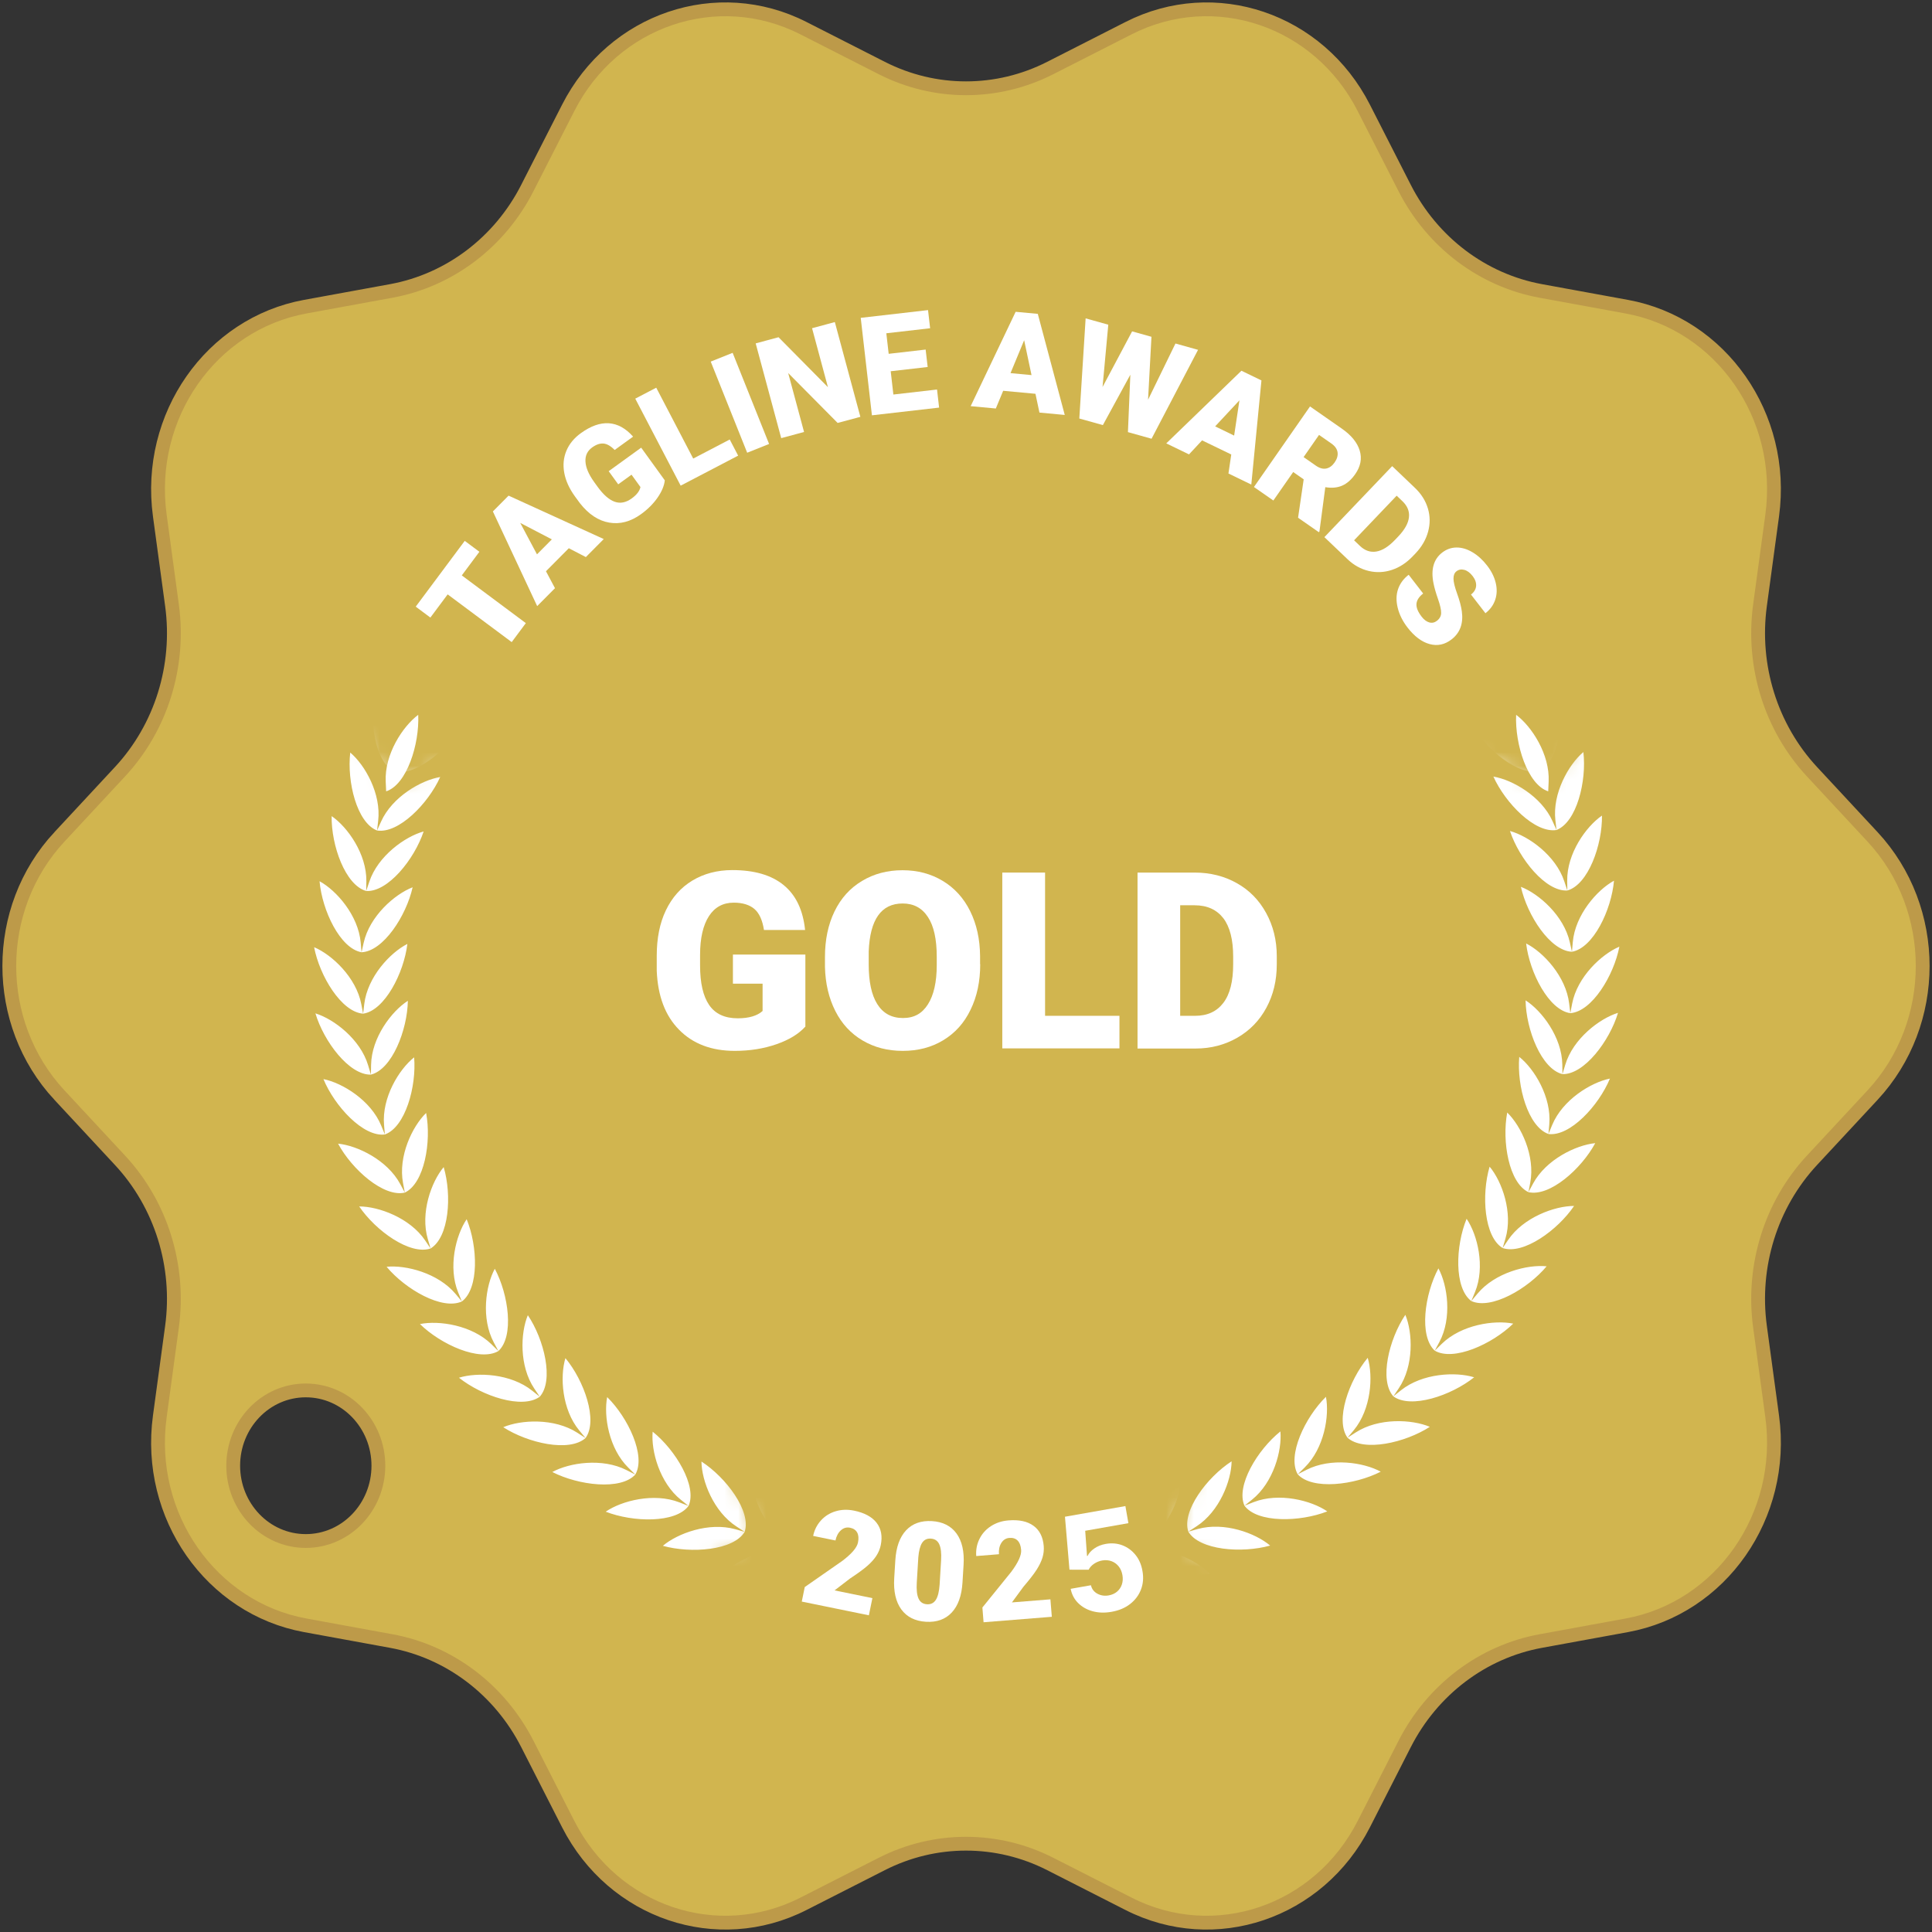 <svg width="140" height="140" viewBox="0 0 140 140" fill="none" xmlns="http://www.w3.org/2000/svg">
<rect x="0" y="0" width="140" height="140" fill="#333333" stroke="none"/>
<g clip-path="url(#clip0_7875_300)">
<path d="M81.782 2.04C88.017 -1.133 95.56 1.405 98.825 7.814L101.785 13.621C103.79 17.555 107.432 20.313 111.659 21.085L117.878 22.222C124.715 23.47 129.398 30.152 128.42 37.352L127.536 43.861C126.939 48.265 128.325 52.714 131.302 55.919L135.692 60.643C140.536 65.857 140.536 74.142 135.692 79.356L131.302 84.081C128.325 87.284 126.938 91.734 127.536 96.138L128.42 102.647C129.398 109.847 124.715 116.528 117.878 117.777L111.659 118.914C107.432 119.686 103.79 122.444 101.785 126.378L98.825 132.185C95.56 138.594 88.017 141.133 81.782 137.959L76.11 135.073C72.255 133.111 67.745 133.111 63.891 135.073L58.218 137.959C51.983 141.132 44.442 138.594 41.176 132.185L38.216 126.378C36.212 122.445 32.57 119.686 28.342 118.914L22.123 117.777C15.286 116.529 10.601 109.847 11.579 102.647L12.463 96.138C13.061 91.733 11.675 87.285 8.698 84.081L4.309 79.356H4.308C-0.538 74.142 -0.538 65.857 4.308 60.643H4.309L8.698 55.919C11.675 52.715 13.062 48.265 12.463 43.861L11.579 37.352C10.602 30.152 15.287 23.471 22.123 22.222L28.342 21.085C32.57 20.313 36.212 17.555 38.216 13.621L38.215 13.62L41.176 7.814C44.442 1.405 51.983 -1.134 58.218 2.04L63.891 4.926C67.745 6.888 72.255 6.888 76.11 4.926L81.782 2.04ZM22.159 100.755C19.235 100.755 16.899 103.218 16.899 106.211C16.899 109.205 19.235 111.667 22.159 111.667C25.083 111.667 27.419 109.205 27.419 106.211C27.419 103.218 25.083 100.756 22.159 100.755Z" fill="#D1B54F" stroke="#BD9A49"/>
<path d="M34.738 39.984L33.464 41.696L38.104 45.154L37.08 46.529L32.439 43.071L31.187 44.751L30.125 43.96L33.677 39.193L34.738 39.984Z" fill="white"/>
<path d="M41.218 39.727L39.563 41.395L40.216 42.622L38.926 43.921L35.716 37.061L36.853 35.916L43.75 39.062L42.453 40.368L41.218 39.727ZM38.912 40.17L39.989 39.085L37.698 37.892L38.912 40.17Z" fill="white"/>
<path d="M48.173 34.806C48.132 35.198 47.958 35.615 47.651 36.058C47.344 36.501 46.946 36.9 46.456 37.255C45.701 37.801 44.932 38.006 44.146 37.87C43.361 37.736 42.655 37.267 42.027 36.468L41.663 35.972C41.252 35.405 40.994 34.836 40.889 34.269C40.784 33.7 40.834 33.167 41.042 32.668C41.25 32.169 41.6 31.743 42.09 31.389C42.809 30.869 43.485 30.629 44.119 30.671C44.753 30.713 45.34 31.035 45.877 31.64L44.54 32.607C44.259 32.319 43.99 32.165 43.732 32.141C43.475 32.12 43.201 32.212 42.911 32.422C42.562 32.674 42.4 33.017 42.425 33.448C42.448 33.883 42.657 34.374 43.052 34.925L43.304 35.274C43.72 35.848 44.131 36.21 44.536 36.356C44.941 36.503 45.355 36.423 45.777 36.118C46.138 35.857 46.35 35.582 46.41 35.293L45.763 34.398L44.798 35.096L44.108 34.144L46.463 32.44L48.173 34.806Z" fill="white"/>
<path d="M50.233 33.229L52.879 31.848L53.489 33.017L49.324 35.192L46.033 28.887L47.554 28.094L50.233 33.229Z" fill="white"/>
<path d="M55.731 32.172L54.144 32.807L51.502 26.203L53.09 25.568L55.731 32.172Z" fill="white"/>
<path d="M62.345 30.205L60.699 30.648L57.115 27.032L58.265 31.303L56.61 31.749L54.76 24.883L56.415 24.437L59.995 28.056L58.845 23.784L60.495 23.338L62.345 30.205Z" fill="white"/>
<path d="M67.222 26.594L64.544 26.901L64.737 28.589L67.901 28.226L68.051 29.536L63.183 30.095L62.372 23.032L67.249 22.471L67.4 23.786L64.226 24.15L64.397 25.639L67.076 25.331L67.222 26.594Z" fill="white"/>
<path d="M75.033 28.536L72.694 28.318L72.161 29.602L70.338 29.432L73.597 22.595L75.202 22.743L77.156 30.069L75.322 29.897L75.033 28.536ZM73.226 27.038L74.748 27.181L74.214 24.654L73.226 27.038Z" fill="white"/>
<path d="M83.192 28.968L85.178 24.892L86.815 25.35L83.446 31.792L81.734 31.313L81.909 27.153L79.919 30.804L78.211 30.327L78.669 23.07L80.311 23.529L79.895 28.044L82.037 24.012L83.439 24.405L83.193 28.967L83.192 28.968Z" fill="white"/>
<path d="M89.222 32.934L87.107 31.911L86.16 32.927L84.512 32.129L89.959 26.865L91.409 27.567L90.674 35.114L89.018 34.311L89.222 32.934ZM88.054 30.897L89.43 31.564L89.814 29.01L88.054 30.897Z" fill="white"/>
<path d="M94.471 34.735L93.71 34.205L92.272 36.269L90.866 35.29L94.929 29.453L97.226 31.054C97.918 31.535 98.352 32.066 98.528 32.645C98.705 33.223 98.598 33.792 98.208 34.353C97.926 34.759 97.609 35.039 97.259 35.191C96.909 35.343 96.501 35.38 96.036 35.302L95.613 38.506L95.571 38.567L94.063 37.517L94.47 34.736L94.471 34.735ZM94.464 33.123L95.353 33.743C95.621 33.929 95.871 33.998 96.104 33.951C96.337 33.905 96.541 33.756 96.716 33.504C96.891 33.252 96.96 33.007 96.924 32.769C96.888 32.531 96.737 32.321 96.473 32.136L95.583 31.515L94.464 33.123Z" fill="white"/>
<path d="M95.971 38.923L100.882 33.778L102.538 35.359C102.993 35.794 103.303 36.287 103.469 36.839C103.635 37.391 103.641 37.951 103.487 38.523C103.332 39.093 103.032 39.613 102.59 40.082L102.364 40.318C101.914 40.789 101.412 41.116 100.857 41.299C100.3 41.482 99.742 41.507 99.179 41.373C98.617 41.238 98.111 40.96 97.663 40.537L95.971 38.923ZM101.208 35.919L98.122 39.152L98.553 39.564C98.908 39.903 99.302 40.037 99.735 39.966C100.168 39.895 100.623 39.61 101.099 39.11L101.311 38.887C101.787 38.391 102.047 37.925 102.097 37.491C102.148 37.057 101.99 36.665 101.624 36.317L101.208 35.919Z" fill="white"/>
<path d="M104.13 44.981C104.328 44.828 104.429 44.637 104.431 44.412C104.434 44.186 104.358 43.85 104.203 43.406C104.048 42.962 103.94 42.584 103.878 42.274C103.673 41.268 103.883 40.523 104.509 40.04C104.821 39.8 105.166 39.677 105.545 39.675C105.924 39.672 106.308 39.785 106.697 40.016C107.087 40.245 107.441 40.568 107.762 40.984C108.074 41.387 108.283 41.806 108.386 42.239C108.49 42.671 108.477 43.08 108.348 43.463C108.218 43.847 107.983 44.172 107.64 44.436L106.594 43.083C106.823 42.907 106.947 42.698 106.965 42.461C106.983 42.223 106.899 41.983 106.713 41.744C106.526 41.503 106.324 41.351 106.109 41.295C105.893 41.237 105.704 41.271 105.539 41.399C105.394 41.511 105.324 41.69 105.326 41.934C105.328 42.18 105.417 42.545 105.593 43.03C105.769 43.516 105.881 43.94 105.93 44.301C106.05 45.18 105.802 45.858 105.186 46.333C104.694 46.714 104.164 46.826 103.596 46.672C103.028 46.518 102.494 46.118 101.994 45.472C101.642 45.015 101.405 44.54 101.283 44.043C101.161 43.547 101.17 43.095 101.31 42.688C101.45 42.282 101.706 41.936 102.077 41.649L103.128 43.008C102.827 43.242 102.665 43.491 102.643 43.758C102.621 44.024 102.745 44.332 103.015 44.683C103.188 44.908 103.373 45.047 103.571 45.103C103.768 45.158 103.955 45.119 104.13 44.983V44.981Z" fill="white"/>
<path d="M62.962 117.051L58.1 116.057L58.315 115.004L61.037 113.108C61.717 112.592 62.096 112.149 62.172 111.78C62.233 111.479 62.214 111.238 62.115 111.055C62.015 110.871 61.842 110.754 61.594 110.704C61.348 110.654 61.127 110.717 60.931 110.894C60.736 111.071 60.606 111.317 60.541 111.629L58.924 111.298C59.012 110.872 59.199 110.497 59.486 110.18C59.774 109.862 60.129 109.639 60.55 109.513C60.971 109.386 61.416 109.371 61.885 109.466C62.638 109.62 63.183 109.913 63.519 110.344C63.854 110.775 63.956 111.316 63.823 111.966C63.766 112.241 63.661 112.497 63.506 112.736C63.351 112.976 63.136 113.216 62.862 113.458C62.589 113.7 62.163 114.012 61.588 114.391L60.475 115.246L63.217 115.807L62.962 117.051Z" fill="white"/>
<path d="M69.746 114.671C69.688 115.631 69.427 116.357 68.966 116.851C68.503 117.344 67.88 117.567 67.097 117.52C66.307 117.47 65.712 117.171 65.312 116.623C64.912 116.073 64.741 115.322 64.798 114.369L64.878 113.073C64.936 112.114 65.196 111.387 65.658 110.893C66.121 110.401 66.745 110.178 67.532 110.225C68.318 110.273 68.911 110.573 69.312 111.122C69.711 111.671 69.883 112.424 69.825 113.379L69.746 114.671ZM68.195 113.065C68.226 112.555 68.182 112.169 68.065 111.909C67.947 111.649 67.744 111.511 67.454 111.494C67.172 111.475 66.959 111.581 66.816 111.806C66.673 112.031 66.583 112.381 66.544 112.857L66.434 114.67C66.402 115.199 66.445 115.591 66.564 115.845C66.681 116.099 66.885 116.234 67.174 116.251C67.453 116.268 67.667 116.161 67.815 115.931C67.963 115.701 68.054 115.33 68.089 114.821L68.195 113.065Z" fill="white"/>
<path d="M76.22 117.159L71.273 117.555L71.188 116.485L73.275 113.907C73.786 113.223 74.026 112.692 73.996 112.316C73.972 112.01 73.886 111.783 73.74 111.635C73.594 111.487 73.395 111.423 73.142 111.443C72.892 111.463 72.698 111.586 72.558 111.811C72.419 112.036 72.363 112.307 72.388 112.625L70.742 112.757C70.708 112.321 70.784 111.911 70.972 111.526C71.16 111.14 71.439 110.829 71.808 110.589C72.178 110.351 72.601 110.211 73.079 110.174C73.845 110.112 74.449 110.241 74.891 110.564C75.332 110.884 75.58 111.376 75.633 112.039C75.655 112.317 75.625 112.593 75.543 112.866C75.459 113.138 75.32 113.429 75.125 113.737C74.929 114.046 74.606 114.462 74.158 114.987L73.328 116.117L76.117 115.894L76.219 117.16L76.22 117.159Z" fill="white"/>
<path d="M58.35 74.4C57.87 74.93 57.18 75.35 56.26 75.67C55.34 75.99 54.34 76.15 53.24 76.15C51.56 76.15 50.21 75.64 49.21 74.62C48.2 73.6 47.67 72.18 47.59 70.36V69.26C47.59 68.01 47.8 66.91 48.25 65.97C48.7 65.03 49.34 64.31 50.17 63.81C51 63.31 51.97 63.05 53.06 63.05C54.66 63.05 55.9 63.41 56.79 64.14C57.68 64.87 58.19 65.95 58.34 67.39H55.36C55.25 66.68 55.02 66.17 54.67 65.87C54.32 65.57 53.82 65.41 53.17 65.41C52.39 65.41 51.79 65.74 51.37 66.39C50.95 67.04 50.73 67.98 50.73 69.19V69.96C50.73 71.23 50.95 72.19 51.39 72.83C51.83 73.47 52.52 73.79 53.46 73.79C54.27 73.79 54.87 73.61 55.26 73.26V71.28H53.11V69.17H58.36V74.4H58.35Z" fill="white"/>
<path d="M71.03 69.87C71.03 71.11 70.8 72.21 70.33 73.17C69.87 74.13 69.21 74.86 68.35 75.38C67.49 75.9 66.52 76.15 65.42 76.15C64.32 76.15 63.36 75.9 62.51 75.4C61.66 74.9 61 74.19 60.53 73.26C60.06 72.33 59.81 71.27 59.78 70.07V69.35C59.78 68.1 60.01 67 60.47 66.05C60.93 65.1 61.59 64.36 62.46 63.84C63.32 63.32 64.3 63.06 65.4 63.06C66.5 63.06 67.46 63.32 68.31 63.83C69.16 64.34 69.83 65.07 70.3 66.02C70.77 66.97 71.01 68.05 71.02 69.28V69.87H71.03ZM67.88 69.33C67.88 68.06 67.67 67.1 67.24 66.45C66.81 65.79 66.2 65.47 65.41 65.47C63.86 65.47 63.04 66.63 62.95 68.94V69.88C62.95 71.13 63.15 72.09 63.57 72.76C63.99 73.43 64.61 73.77 65.43 73.77C66.25 73.77 66.82 73.44 67.24 72.78C67.66 72.12 67.88 71.17 67.88 69.94V69.35V69.33Z" fill="white"/>
<path d="M75.73 73.61H81.12V75.97H72.63V63.23H75.73V73.61Z" fill="white"/>
<path d="M82.43 75.97V63.23H86.57C87.7 63.23 88.73 63.49 89.63 64C90.54 64.51 91.24 65.23 91.75 66.16C92.26 67.09 92.52 68.13 92.52 69.29V69.88C92.52 71.05 92.27 72.09 91.77 73.02C91.27 73.95 90.57 74.67 89.67 75.19C88.77 75.71 87.76 75.98 86.65 75.98H82.42L82.43 75.97ZM85.52 65.6V73.61H86.6C87.49 73.61 88.17 73.3 88.65 72.67C89.13 72.04 89.36 71.11 89.36 69.87V69.32C89.36 68.09 89.12 67.16 88.65 66.54C88.17 65.92 87.48 65.6 86.57 65.6H85.53H85.52Z" fill="white"/>
<mask id="mask0_7875_300" style="mask-type:luminance" maskUnits="userSpaceOnUse" x="8" y="51" width="47" height="65">
<path d="M45.492 115.515L54.995 111.513L51.994 103.511L48.493 66.554L32.562 55.25L28.25 56.875L24.875 51.063L8.48 79.003L45.492 115.515Z" fill="white"/>
</mask>
<g mask="url(#mask0_7875_300)">
<path fill-rule="evenodd" clip-rule="evenodd" d="M88.258 30.05C87.497 31.42 84.438 31.753 82.362 31.245C83.405 30.304 85.643 29.408 87.566 29.88L88.258 30.05L87.65 29.681C85.96 28.658 85.027 26.45 84.969 25.054C86.793 26.159 88.705 28.551 88.258 30.05ZM70.045 112.892C70.697 112.892 71.224 113.415 71.224 114.062C71.224 114.709 70.696 115.231 70.044 115.232C69.392 115.233 68.865 114.709 68.865 114.063C68.865 113.416 69.393 112.892 70.045 112.892ZM85.637 28.836L85.1 28.372C83.607 27.08 81.204 26.863 79.844 27.227C81.455 28.621 84.329 29.71 85.636 28.835L85.637 28.836ZM54.609 28.849C55.916 29.723 58.791 28.631 60.403 27.236C59.043 26.873 56.64 27.091 55.146 28.385L54.609 28.849ZM67.011 114.078C66.649 115.599 63.792 116.737 61.654 116.8C62.404 115.616 64.318 114.157 66.299 114.098L67.011 114.078C67.036 112.514 64.547 110.72 62.49 110.142C62.925 111.471 64.419 113.349 66.326 113.886L67.011 114.078ZM62.564 113.49C62.748 111.937 60.454 109.903 58.466 109.123C58.763 110.488 60.059 112.506 61.902 113.229L62.564 113.49L61.853 113.439C59.877 113.3 57.825 114.56 56.958 115.662C59.091 115.814 62.049 114.967 62.564 113.49ZM58.199 112.462C57.536 113.88 54.508 114.427 52.401 114.062C53.375 113.051 55.544 112.004 57.496 112.339L58.198 112.461C58.538 110.934 56.462 108.68 54.565 107.706C54.721 109.095 55.807 111.232 57.565 112.135L58.198 112.461L58.199 112.462ZM53.962 111.002C54.455 109.516 52.619 107.067 50.83 105.908C50.845 107.306 51.707 109.54 53.366 110.615L53.962 111.002L53.277 110.811C51.369 110.28 49.105 111.108 48.033 112.016C50.091 112.588 53.159 112.348 53.962 111.002ZM49.893 109.125C48.957 110.385 45.881 110.317 43.891 109.543C45.049 108.746 47.386 108.15 49.231 108.867L49.894 109.126C50.536 107.698 48.957 105.077 47.295 103.745C47.168 105.137 47.799 107.446 49.34 108.682L49.894 109.126L49.893 109.125ZM46.037 106.852C46.821 105.495 45.516 102.731 43.998 101.238C43.73 102.61 44.124 104.972 45.531 106.354L46.037 106.852L45.403 106.53C43.642 105.63 41.256 105.99 40.023 106.668C41.924 107.638 44.978 108.011 46.037 106.852ZM42.431 104.205C41.26 105.253 38.26 104.575 36.467 103.421C37.763 102.87 40.172 102.75 41.833 103.82L42.431 104.205L41.978 103.66C40.718 102.142 40.566 99.754 40.972 98.416C42.331 100.052 43.348 102.933 42.431 104.205ZM39.113 101.212C37.842 102.138 34.926 101.164 33.259 99.835C34.603 99.417 37.013 99.538 38.557 100.769L39.113 101.212C40.154 100.037 39.435 97.069 38.249 95.304C37.71 96.596 37.619 98.988 38.718 100.623L39.113 101.212ZM36.115 97.902C34.757 98.695 31.955 97.435 30.432 95.947C31.812 95.665 34.197 96.027 35.608 97.406L36.115 97.902C37.271 96.837 36.856 93.813 35.855 91.939C35.187 93.17 34.854 95.541 35.781 97.277L36.114 97.902H36.115ZM33.469 94.308C32.037 94.963 29.378 93.428 28.014 91.796C29.415 91.653 31.751 92.252 33.015 93.765L33.469 94.308L33.201 93.655C32.455 91.833 33.028 89.509 33.816 88.349C34.621 90.314 34.726 93.365 33.469 94.308ZM31.201 90.469L31.001 89.79C30.444 87.905 31.248 85.647 32.151 84.573C32.753 86.609 32.548 89.656 31.201 90.469L30.804 89.881C29.7 88.25 27.437 87.422 26.029 87.423C27.22 89.183 29.711 90.976 31.201 90.469ZM29.335 86.42C27.8 86.777 25.505 84.745 24.498 82.874C25.9 83.012 28.067 84.063 29 85.797L29.335 86.42C30.757 85.745 31.27 82.735 30.879 80.65C29.872 81.628 28.842 83.793 29.205 85.726L29.335 86.42ZM27.889 82.208L27.829 81.503C27.664 79.545 28.908 77.492 30.01 76.619C30.188 78.734 29.372 81.679 27.889 82.208L27.618 81.553C26.866 79.735 24.818 78.473 23.437 78.196C24.248 80.158 26.326 82.409 27.889 82.208ZM26.878 77.871L26.89 77.164C26.924 75.198 28.371 73.281 29.555 72.522C29.518 74.643 28.407 77.493 26.878 77.871L26.675 77.192C26.112 75.308 24.201 73.847 22.856 73.432C23.464 75.466 25.302 77.915 26.878 77.871ZM26.313 73.454C24.741 73.341 23.161 70.722 22.762 68.637C24.058 69.184 25.81 70.828 26.18 72.76L26.313 73.454C27.873 73.231 29.267 70.507 29.519 68.401C28.264 69.037 26.631 70.799 26.397 72.751L26.313 73.454ZM26.199 69.004C24.646 68.734 23.34 65.97 23.156 63.857C24.389 64.53 25.966 66.34 26.137 68.3L26.199 69.004C27.773 68.937 29.437 66.367 29.901 64.296C28.588 64.803 26.784 66.394 26.353 68.314L26.199 69.004ZM26.536 64.565C25.02 64.14 24 61.261 24.032 59.139C25.191 59.933 26.575 61.891 26.547 63.857L26.537 64.565C28.11 64.656 30.026 62.264 30.699 60.25C29.341 60.623 27.385 62.027 26.761 63.893L26.536 64.565ZM27.323 60.18L27.614 59.535C28.423 57.74 30.512 56.54 31.9 56.303C31.026 58.24 28.879 60.428 27.323 60.18L27.404 59.479C27.632 57.526 26.454 55.438 25.38 54.533C25.135 56.64 25.856 59.607 27.322 60.181L27.323 60.18ZM28.551 55.898C27.151 55.181 26.734 52.156 27.193 50.083C28.168 51.092 29.129 53.287 28.704 55.207L28.551 55.898C30.073 56.299 32.433 54.338 33.499 52.498C32.094 52.594 29.894 53.58 28.907 55.285L28.552 55.899L28.551 55.898ZM30.207 51.758C28.887 50.904 28.779 47.853 29.446 45.837C30.314 46.937 31.047 49.218 30.429 51.086L30.207 51.758C31.681 52.31 34.227 50.593 35.475 48.868C34.067 48.824 31.779 49.585 30.623 51.182L30.207 51.758ZM32.275 47.805C33.685 48.502 36.392 47.048 37.808 45.457C36.412 45.271 34.058 45.8 32.746 47.275L32.274 47.805L32.563 47.158C33.367 45.361 32.869 43.019 32.117 41.837C31.25 43.777 31.047 46.824 32.274 47.805H32.275ZM34.732 44.079C33.612 42.98 34.123 39.969 35.183 38.125C35.811 39.376 36.069 41.756 35.086 43.463L34.733 44.078L35.256 43.598C36.71 42.262 39.105 41.971 40.475 42.294C38.905 43.736 36.065 44.913 34.732 44.079ZM37.556 40.616L38.125 40.189C39.708 39.005 42.12 38.956 43.45 39.414C41.742 40.693 38.797 41.578 37.556 40.616L37.97 40.039C39.12 38.438 39.106 36.044 38.608 34.737C37.367 36.466 36.552 39.411 37.556 40.616ZM40.717 37.453C39.841 36.154 40.95 33.305 42.36 31.709C42.722 33.059 42.494 35.443 41.187 36.921L40.717 37.453C41.854 38.535 44.875 37.948 46.703 36.848C45.426 36.258 43.021 36.067 41.326 37.087L40.716 37.454L40.717 37.453ZM44.183 34.621C43.443 33.241 44.835 30.517 46.4 29.071C46.624 30.451 46.154 32.799 44.704 34.14L44.183 34.622L44.826 34.318C46.616 33.472 48.988 33.902 50.199 34.617C48.268 35.529 45.204 35.812 44.183 34.622V34.621ZM47.917 32.15L48.588 31.912C50.454 31.25 52.771 31.914 53.903 32.746C51.889 33.461 48.812 33.436 47.917 32.15L48.484 31.722C50.063 30.533 50.768 28.243 50.686 26.848C48.982 28.132 47.321 30.703 47.917 32.15ZM51.883 30.065C51.437 28.566 53.35 26.173 55.176 25.067C55.116 26.462 54.182 28.671 52.491 29.696L51.883 30.065L52.575 29.895C54.499 29.421 56.736 30.316 57.778 31.256C55.701 31.766 52.643 31.433 51.883 30.065ZM73.058 114.075C73.419 115.595 76.275 116.731 78.413 116.793C77.664 115.609 75.751 114.152 73.77 114.095L73.058 114.075C73.034 112.511 75.525 110.715 77.582 110.135C77.147 111.464 75.65 113.343 73.743 113.882L73.058 114.075ZM77.506 113.484C77.323 111.931 79.619 109.896 81.608 109.113C81.31 110.479 80.011 112.497 78.169 113.222L77.507 113.484L78.218 113.432C80.194 113.291 82.246 114.55 83.111 115.651C80.978 115.805 78.021 114.96 77.507 113.484H77.506ZM81.871 112.452L82.504 112.125C84.264 111.22 85.35 109.083 85.509 107.693C83.61 108.669 81.533 110.925 81.872 112.451L82.574 112.328C84.526 111.991 86.695 113.037 87.668 114.046C85.561 114.412 82.533 113.869 81.872 112.451L81.871 112.452ZM86.11 110.989C85.618 109.504 87.456 107.053 89.247 105.892C89.231 107.29 88.366 109.525 86.707 110.601L86.11 110.989L86.797 110.797C88.705 110.265 90.969 111.09 92.04 111.998C89.98 112.572 86.912 112.334 86.11 110.989ZM90.18 109.109C91.115 110.368 94.191 110.298 96.181 109.522C95.024 108.726 92.687 108.132 90.843 108.85L90.18 109.109C89.539 107.681 91.119 105.06 92.783 103.726C92.908 105.118 92.275 107.428 90.734 108.665L90.18 109.109ZM94.038 106.833C93.256 105.477 94.563 102.711 96.082 101.218C96.349 102.59 95.953 104.952 94.545 106.335L94.038 106.833L94.673 106.51C96.435 105.609 98.82 105.967 100.053 106.644C98.151 107.615 95.096 107.992 94.038 106.833ZM97.646 104.183C98.816 105.23 101.817 104.55 103.611 103.394C102.316 102.844 99.907 102.726 98.244 103.798L97.646 104.183L98.1 103.638C99.36 102.119 99.515 99.731 99.11 98.393C97.75 100.03 96.73 102.912 97.646 104.183ZM100.968 101.186L101.363 100.598C102.463 98.962 102.374 96.57 101.836 95.278C100.649 97.044 99.927 100.012 100.968 101.186L101.523 100.743C103.068 99.511 105.477 99.387 106.822 99.804C105.155 101.134 102.238 102.111 100.968 101.186ZM103.968 97.874C105.326 98.666 108.129 97.403 109.654 95.915C108.274 95.634 105.889 95.998 104.477 97.378L103.968 97.874C102.814 96.81 103.231 93.786 104.233 91.911C104.9 93.141 105.232 95.512 104.303 97.249L103.968 97.874ZM106.617 94.278C108.048 94.931 110.709 93.395 112.075 91.761C110.674 91.619 108.338 92.22 107.073 93.734L106.617 94.278L106.887 93.624C107.635 91.802 107.065 89.477 106.276 88.318C105.469 90.284 105.36 93.335 106.617 94.278ZM108.888 90.437C110.379 90.943 112.871 89.149 114.064 87.387C112.655 87.387 110.392 88.216 109.286 89.849L108.888 90.437C107.542 89.625 107.34 86.578 107.943 84.541C108.845 85.615 109.648 87.872 109.089 89.757L108.888 90.437ZM110.757 86.387C112.292 86.743 114.589 84.709 115.597 82.837C114.196 82.976 112.027 84.029 111.093 85.764L110.757 86.387C109.336 85.714 108.825 82.704 109.219 80.618C110.226 81.595 111.254 83.76 110.889 85.693L110.757 86.387ZM112.207 82.174C113.77 82.373 115.849 80.12 116.662 78.158C115.281 78.436 113.231 79.7 112.478 81.518L112.207 82.173C110.724 81.645 109.91 78.7 110.091 76.585C111.191 77.457 112.434 79.509 112.267 81.467L112.207 82.173V82.174ZM113.222 77.835C114.797 77.878 116.638 75.429 117.247 73.394C115.901 73.81 113.99 75.272 113.425 77.157L113.222 77.835C111.693 77.458 110.585 74.61 110.549 72.489C111.733 73.246 113.178 75.163 113.21 77.128L113.222 77.835ZM113.791 73.418C115.363 73.304 116.945 70.683 117.346 68.599C116.05 69.147 114.296 70.792 113.924 72.724L113.791 73.418C112.231 73.196 110.839 70.473 110.589 68.367C111.843 69.002 113.475 70.763 113.707 72.715L113.791 73.418ZM113.909 68.968L113.754 68.278C113.325 66.359 111.522 64.769 110.21 64.263C110.673 66.334 112.334 68.903 113.909 68.968L113.971 68.264C114.144 66.304 115.722 64.493 116.956 63.819C116.77 65.932 115.46 68.698 113.909 68.968ZM113.575 64.529C115.092 64.103 116.114 61.223 116.085 59.101C114.925 59.895 113.539 61.856 113.566 63.821L113.575 64.529C112.002 64.621 110.089 62.231 109.418 60.218C110.776 60.59 112.731 61.992 113.352 63.858L113.575 64.529ZM112.791 60.145C114.257 59.57 114.982 56.603 114.738 54.496C113.664 55.402 112.484 57.491 112.71 59.444L112.791 60.145C111.236 60.395 109.089 58.208 108.216 56.272C109.605 56.508 111.693 57.706 112.5 59.5L112.791 60.145ZM111.568 55.864C112.968 55.146 113.388 52.121 112.931 50.048C111.955 51.058 110.992 53.254 111.416 55.173L111.568 55.864C110.045 56.266 107.687 54.306 106.623 52.467C108.028 52.561 110.227 53.546 111.213 55.25L111.568 55.864ZM109.915 51.726L109.5 51.151C108.345 49.555 106.058 48.795 104.65 48.841C105.896 50.565 108.441 52.279 109.915 51.726L109.694 51.055C109.078 49.187 109.813 46.906 110.682 45.805C111.347 47.821 111.235 50.872 109.915 51.726ZM107.851 47.774C106.44 48.472 103.734 47.02 102.32 45.43C103.716 45.243 106.069 45.77 107.379 47.244L107.851 47.774L107.562 47.128C106.759 45.331 107.259 42.989 108.012 41.807C108.878 43.746 109.078 46.792 107.851 47.774ZM105.396 44.05C106.518 42.95 106.01 39.939 104.951 38.097C104.322 39.349 104.063 41.729 105.044 43.435L105.396 44.05L104.874 43.57C103.421 42.235 101.026 41.946 99.655 42.27C101.224 43.711 104.063 44.884 105.396 44.05ZM102.575 40.59L102.007 40.164C100.425 38.982 98.013 38.934 96.682 39.393C98.389 40.67 101.334 41.553 102.575 40.59L102.162 40.014C101.013 38.414 101.029 36.02 101.528 34.712C102.768 36.44 103.58 39.384 102.575 40.59ZM99.417 37.428C100.294 36.128 99.188 33.28 97.779 31.685C97.415 33.036 97.641 35.419 98.948 36.896L99.417 37.427C98.28 38.51 95.26 37.925 93.432 36.827C94.71 36.236 97.114 36.043 98.808 37.061L99.417 37.427V37.428ZM95.954 34.6C96.695 33.219 95.305 30.496 93.741 29.051C93.516 30.432 93.983 32.778 95.433 34.118L95.954 34.6L95.311 34.295C93.522 33.45 91.149 33.883 89.938 34.599C91.868 35.51 94.932 35.791 95.954 34.6ZM92.222 32.132C92.819 30.685 91.16 28.115 89.457 26.832C89.373 28.227 90.077 30.517 91.654 31.704L92.222 32.132C91.327 33.419 88.249 33.446 86.236 32.732C87.369 31.899 89.686 31.233 91.552 31.893L92.222 32.13V32.132Z" fill="white"/>
</g>
<mask id="mask1_7875_300" style="mask-type:luminance" maskUnits="userSpaceOnUse" x="85" y="44" width="38" height="72">
<path d="M86.005 61.053L106.062 54.313L111.875 56.875L122.562 44.438L120.516 71.5L112.514 99.509L92.007 115.515L85.005 111.513L88.006 102.51L86.005 61.053Z" fill="white"/>
</mask>
<g mask="url(#mask1_7875_300)">
<path fill-rule="evenodd" clip-rule="evenodd" d="M88.258 30.05C87.497 31.42 84.438 31.753 82.362 31.245C83.405 30.304 85.643 29.408 87.566 29.88L88.258 30.05L87.65 29.681C85.96 28.658 85.027 26.45 84.969 25.054C86.793 26.159 88.705 28.551 88.258 30.05ZM70.045 112.892C70.697 112.892 71.224 113.415 71.224 114.062C71.224 114.709 70.696 115.231 70.044 115.232C69.392 115.233 68.865 114.709 68.865 114.063C68.865 113.416 69.393 112.892 70.045 112.892ZM85.637 28.836L85.1 28.372C83.607 27.08 81.204 26.863 79.844 27.227C81.455 28.621 84.329 29.71 85.636 28.835L85.637 28.836ZM54.609 28.849C55.916 29.723 58.791 28.631 60.403 27.236C59.043 26.873 56.64 27.091 55.146 28.385L54.609 28.849ZM67.011 114.078C66.649 115.599 63.792 116.737 61.654 116.8C62.404 115.616 64.318 114.157 66.299 114.098L67.011 114.078C67.036 112.514 64.547 110.72 62.49 110.142C62.925 111.471 64.419 113.349 66.326 113.886L67.011 114.078ZM62.564 113.49C62.748 111.937 60.454 109.903 58.466 109.123C58.763 110.488 60.059 112.506 61.902 113.229L62.564 113.49L61.853 113.439C59.877 113.3 57.825 114.56 56.958 115.662C59.091 115.814 62.049 114.967 62.564 113.49ZM58.199 112.462C57.536 113.88 54.508 114.427 52.401 114.062C53.375 113.051 55.544 112.004 57.496 112.339L58.198 112.461C58.538 110.934 56.462 108.68 54.565 107.706C54.721 109.095 55.807 111.232 57.565 112.135L58.198 112.461L58.199 112.462ZM53.962 111.002C54.455 109.516 52.619 107.067 50.83 105.908C50.845 107.306 51.707 109.54 53.366 110.615L53.962 111.002L53.277 110.811C51.369 110.28 49.105 111.108 48.033 112.016C50.091 112.588 53.159 112.348 53.962 111.002ZM49.893 109.125C48.957 110.385 45.881 110.317 43.891 109.543C45.049 108.746 47.386 108.15 49.231 108.867L49.894 109.126C50.536 107.698 48.957 105.077 47.295 103.745C47.168 105.137 47.799 107.446 49.34 108.682L49.894 109.126L49.893 109.125ZM46.037 106.852C46.821 105.495 45.516 102.731 43.998 101.238C43.73 102.61 44.124 104.972 45.531 106.354L46.037 106.852L45.403 106.53C43.642 105.63 41.256 105.99 40.023 106.668C41.924 107.638 44.978 108.011 46.037 106.852ZM42.431 104.205C41.26 105.253 38.26 104.575 36.467 103.421C37.763 102.87 40.172 102.75 41.833 103.82L42.431 104.205L41.978 103.66C40.718 102.142 40.566 99.754 40.972 98.416C42.331 100.052 43.348 102.933 42.431 104.205ZM39.113 101.212C37.842 102.138 34.926 101.164 33.259 99.835C34.603 99.417 37.013 99.538 38.557 100.769L39.113 101.212C40.154 100.037 39.435 97.069 38.249 95.304C37.71 96.596 37.619 98.988 38.718 100.623L39.113 101.212ZM36.115 97.902C34.757 98.695 31.955 97.435 30.432 95.947C31.812 95.665 34.197 96.027 35.608 97.406L36.115 97.902C37.271 96.837 36.856 93.813 35.855 91.939C35.187 93.17 34.854 95.541 35.781 97.277L36.114 97.902H36.115ZM33.469 94.308C32.037 94.963 29.378 93.428 28.014 91.796C29.415 91.653 31.751 92.252 33.015 93.765L33.469 94.308L33.201 93.655C32.455 91.833 33.028 89.509 33.816 88.349C34.621 90.314 34.726 93.365 33.469 94.308ZM31.201 90.469L31.001 89.79C30.444 87.905 31.248 85.647 32.151 84.573C32.753 86.609 32.548 89.656 31.201 90.469L30.804 89.881C29.7 88.25 27.437 87.422 26.029 87.423C27.22 89.183 29.711 90.976 31.201 90.469ZM29.335 86.42C27.8 86.777 25.505 84.745 24.498 82.874C25.9 83.012 28.067 84.063 29 85.797L29.335 86.42C30.757 85.745 31.27 82.735 30.879 80.65C29.872 81.628 28.842 83.793 29.205 85.726L29.335 86.42ZM27.889 82.208L27.829 81.503C27.664 79.545 28.908 77.492 30.01 76.619C30.188 78.734 29.372 81.679 27.889 82.208L27.618 81.553C26.866 79.735 24.818 78.473 23.437 78.196C24.248 80.158 26.326 82.409 27.889 82.208ZM26.878 77.871L26.89 77.164C26.924 75.198 28.371 73.281 29.555 72.522C29.518 74.643 28.407 77.493 26.878 77.871L26.675 77.192C26.112 75.308 24.201 73.847 22.856 73.432C23.464 75.466 25.302 77.915 26.878 77.871ZM26.313 73.454C24.741 73.341 23.161 70.722 22.762 68.637C24.058 69.184 25.81 70.828 26.18 72.76L26.313 73.454C27.873 73.231 29.267 70.507 29.519 68.401C28.264 69.037 26.631 70.799 26.397 72.751L26.313 73.454ZM26.199 69.004C24.646 68.734 23.34 65.97 23.156 63.857C24.389 64.53 25.966 66.34 26.137 68.3L26.199 69.004C27.773 68.937 29.437 66.367 29.901 64.296C28.588 64.803 26.784 66.394 26.353 68.314L26.199 69.004ZM26.536 64.565C25.02 64.14 24 61.261 24.032 59.139C25.191 59.933 26.575 61.891 26.547 63.857L26.537 64.565C28.11 64.656 30.026 62.264 30.699 60.25C29.341 60.623 27.385 62.027 26.761 63.893L26.536 64.565ZM27.323 60.18L27.614 59.535C28.423 57.74 30.512 56.54 31.9 56.303C31.026 58.24 28.879 60.428 27.323 60.18L27.404 59.479C27.632 57.526 26.454 55.438 25.38 54.533C25.135 56.64 25.856 59.607 27.322 60.181L27.323 60.18ZM28.551 55.898C27.151 55.181 26.734 52.156 27.193 50.083C28.168 51.092 29.129 53.287 28.704 55.207L28.551 55.898C30.073 56.299 32.433 54.338 33.499 52.498C32.094 52.594 29.894 53.58 28.907 55.285L28.552 55.899L28.551 55.898ZM30.207 51.758C28.887 50.904 28.779 47.853 29.446 45.837C30.314 46.937 31.047 49.218 30.429 51.086L30.207 51.758C31.681 52.31 34.227 50.593 35.475 48.868C34.067 48.824 31.779 49.585 30.623 51.182L30.207 51.758ZM32.275 47.805C33.685 48.502 36.392 47.048 37.808 45.457C36.412 45.271 34.058 45.8 32.746 47.275L32.274 47.805L32.563 47.158C33.367 45.361 32.869 43.019 32.117 41.837C31.25 43.777 31.047 46.824 32.274 47.805H32.275ZM34.732 44.079C33.612 42.98 34.123 39.969 35.183 38.125C35.811 39.376 36.069 41.756 35.086 43.463L34.733 44.078L35.256 43.598C36.71 42.262 39.105 41.971 40.475 42.294C38.905 43.736 36.065 44.913 34.732 44.079ZM37.556 40.616L38.125 40.189C39.708 39.005 42.12 38.956 43.45 39.414C41.742 40.693 38.797 41.578 37.556 40.616L37.97 40.039C39.12 38.438 39.106 36.044 38.608 34.737C37.367 36.466 36.552 39.411 37.556 40.616ZM40.717 37.453C39.841 36.154 40.95 33.305 42.36 31.709C42.722 33.059 42.494 35.443 41.187 36.921L40.717 37.453C41.854 38.535 44.875 37.948 46.703 36.848C45.426 36.258 43.021 36.067 41.326 37.087L40.716 37.454L40.717 37.453ZM44.183 34.621C43.443 33.241 44.835 30.517 46.4 29.071C46.624 30.451 46.154 32.799 44.704 34.14L44.183 34.622L44.826 34.318C46.616 33.472 48.988 33.902 50.199 34.617C48.268 35.529 45.204 35.812 44.183 34.622V34.621ZM47.917 32.15L48.588 31.912C50.454 31.25 52.771 31.914 53.903 32.746C51.889 33.461 48.812 33.436 47.917 32.15L48.484 31.722C50.063 30.533 50.768 28.243 50.686 26.848C48.982 28.132 47.321 30.703 47.917 32.15ZM51.883 30.065C51.437 28.566 53.35 26.173 55.176 25.067C55.116 26.462 54.182 28.671 52.491 29.696L51.883 30.065L52.575 29.895C54.499 29.421 56.736 30.316 57.778 31.256C55.701 31.766 52.643 31.433 51.883 30.065ZM73.058 114.075C73.419 115.595 76.275 116.731 78.413 116.793C77.664 115.609 75.751 114.152 73.77 114.095L73.058 114.075C73.034 112.511 75.525 110.715 77.582 110.135C77.147 111.464 75.65 113.343 73.743 113.882L73.058 114.075ZM77.506 113.484C77.323 111.931 79.619 109.896 81.608 109.113C81.31 110.479 80.011 112.497 78.169 113.222L77.507 113.484L78.218 113.432C80.194 113.291 82.246 114.55 83.111 115.651C80.978 115.805 78.021 114.96 77.507 113.484H77.506ZM81.871 112.452L82.504 112.125C84.264 111.22 85.35 109.083 85.509 107.693C83.61 108.669 81.533 110.925 81.872 112.451L82.574 112.328C84.526 111.991 86.695 113.037 87.668 114.046C85.561 114.412 82.533 113.869 81.872 112.451L81.871 112.452ZM86.11 110.989C85.618 109.504 87.456 107.053 89.247 105.892C89.231 107.29 88.366 109.525 86.707 110.601L86.11 110.989L86.797 110.797C88.705 110.265 90.969 111.09 92.04 111.998C89.98 112.572 86.912 112.334 86.11 110.989ZM90.18 109.109C91.115 110.368 94.191 110.298 96.181 109.522C95.024 108.726 92.687 108.132 90.843 108.85L90.18 109.109C89.539 107.681 91.119 105.06 92.783 103.726C92.908 105.118 92.275 107.428 90.734 108.665L90.18 109.109ZM94.038 106.833C93.256 105.477 94.563 102.711 96.082 101.218C96.349 102.59 95.953 104.952 94.545 106.335L94.038 106.833L94.673 106.51C96.435 105.609 98.82 105.967 100.053 106.644C98.151 107.615 95.096 107.992 94.038 106.833ZM97.646 104.183C98.816 105.23 101.817 104.55 103.611 103.394C102.316 102.844 99.907 102.726 98.244 103.798L97.646 104.183L98.1 103.638C99.36 102.119 99.515 99.731 99.11 98.393C97.75 100.03 96.73 102.912 97.646 104.183ZM100.968 101.186L101.363 100.598C102.463 98.962 102.374 96.57 101.836 95.278C100.649 97.044 99.927 100.012 100.968 101.186L101.523 100.743C103.068 99.511 105.477 99.387 106.822 99.804C105.155 101.134 102.238 102.111 100.968 101.186ZM103.968 97.874C105.326 98.666 108.129 97.403 109.654 95.915C108.274 95.634 105.889 95.998 104.477 97.378L103.968 97.874C102.814 96.81 103.231 93.786 104.233 91.911C104.9 93.141 105.232 95.512 104.303 97.249L103.968 97.874ZM106.617 94.278C108.048 94.931 110.709 93.395 112.075 91.761C110.674 91.619 108.338 92.22 107.073 93.734L106.617 94.278L106.887 93.624C107.635 91.802 107.065 89.477 106.276 88.318C105.469 90.284 105.36 93.335 106.617 94.278ZM108.888 90.437C110.379 90.943 112.871 89.149 114.064 87.387C112.655 87.387 110.392 88.216 109.286 89.849L108.888 90.437C107.542 89.625 107.34 86.578 107.943 84.541C108.845 85.615 109.648 87.872 109.089 89.757L108.888 90.437ZM110.757 86.387C112.292 86.743 114.589 84.709 115.597 82.837C114.196 82.976 112.027 84.029 111.093 85.764L110.757 86.387C109.336 85.714 108.825 82.704 109.219 80.618C110.226 81.595 111.254 83.76 110.889 85.693L110.757 86.387ZM112.207 82.174C113.77 82.373 115.849 80.12 116.662 78.158C115.281 78.436 113.231 79.7 112.478 81.518L112.207 82.173C110.724 81.645 109.91 78.7 110.091 76.585C111.191 77.457 112.434 79.509 112.267 81.467L112.207 82.173V82.174ZM113.222 77.835C114.797 77.878 116.638 75.429 117.247 73.394C115.901 73.81 113.99 75.272 113.425 77.157L113.222 77.835C111.693 77.458 110.585 74.61 110.549 72.489C111.733 73.246 113.178 75.163 113.21 77.128L113.222 77.835ZM113.791 73.418C115.363 73.304 116.945 70.683 117.346 68.599C116.05 69.147 114.296 70.792 113.924 72.724L113.791 73.418C112.231 73.196 110.839 70.473 110.589 68.367C111.843 69.002 113.475 70.763 113.707 72.715L113.791 73.418ZM113.909 68.968L113.754 68.278C113.325 66.359 111.522 64.769 110.21 64.263C110.673 66.334 112.334 68.903 113.909 68.968L113.971 68.264C114.144 66.304 115.722 64.493 116.956 63.819C116.77 65.932 115.46 68.698 113.909 68.968ZM113.575 64.529C115.092 64.103 116.114 61.223 116.085 59.101C114.925 59.895 113.539 61.856 113.566 63.821L113.575 64.529C112.002 64.621 110.089 62.231 109.418 60.218C110.776 60.59 112.731 61.992 113.352 63.858L113.575 64.529ZM112.791 60.145C114.257 59.57 114.982 56.603 114.738 54.496C113.664 55.402 112.484 57.491 112.71 59.444L112.791 60.145C111.236 60.395 109.089 58.208 108.216 56.272C109.605 56.508 111.693 57.706 112.5 59.5L112.791 60.145ZM111.568 55.864C112.968 55.146 113.388 52.121 112.931 50.048C111.955 51.058 110.992 53.254 111.416 55.173L111.568 55.864C110.045 56.266 107.687 54.306 106.623 52.467C108.028 52.561 110.227 53.546 111.213 55.25L111.568 55.864ZM109.915 51.726L109.5 51.151C108.345 49.555 106.058 48.795 104.65 48.841C105.896 50.565 108.441 52.279 109.915 51.726L109.694 51.055C109.078 49.187 109.813 46.906 110.682 45.805C111.347 47.821 111.235 50.872 109.915 51.726ZM107.851 47.774C106.44 48.472 103.734 47.02 102.32 45.43C103.716 45.243 106.069 45.77 107.379 47.244L107.851 47.774L107.562 47.128C106.759 45.331 107.259 42.989 108.012 41.807C108.878 43.746 109.078 46.792 107.851 47.774ZM105.396 44.05C106.518 42.95 106.01 39.939 104.951 38.097C104.322 39.349 104.063 41.729 105.044 43.435L105.396 44.05L104.874 43.57C103.421 42.235 101.026 41.946 99.655 42.27C101.224 43.711 104.063 44.884 105.396 44.05ZM102.575 40.59L102.007 40.164C100.425 38.982 98.013 38.934 96.682 39.393C98.389 40.67 101.334 41.553 102.575 40.59L102.162 40.014C101.013 38.414 101.029 36.02 101.528 34.712C102.768 36.44 103.58 39.384 102.575 40.59ZM99.417 37.428C100.294 36.128 99.188 33.28 97.779 31.685C97.415 33.036 97.641 35.419 98.948 36.896L99.417 37.427C98.28 38.51 95.26 37.925 93.432 36.827C94.71 36.236 97.114 36.043 98.808 37.061L99.417 37.427V37.428ZM95.954 34.6C96.695 33.219 95.305 30.496 93.741 29.051C93.516 30.432 93.983 32.778 95.433 34.118L95.954 34.6L95.311 34.295C93.522 33.45 91.149 33.883 89.938 34.599C91.868 35.51 94.932 35.791 95.954 34.6ZM92.222 32.132C92.819 30.685 91.16 28.115 89.457 26.832C89.373 28.227 90.077 30.517 91.654 31.704L92.222 32.132C91.327 33.419 88.249 33.446 86.236 32.732C87.369 31.899 89.686 31.233 91.552 31.893L92.222 32.13V32.132Z" fill="white"/>
</g>
<path fill-rule="evenodd" clip-rule="evenodd" d="M112.189 57.343L112.221 56.634C112.311 54.661 110.993 52.641 109.865 51.799C109.769 53.927 110.692 56.858 112.189 57.343Z" fill="white"/>
<path fill-rule="evenodd" clip-rule="evenodd" d="M27.982 57.343L27.95 56.634C27.86 54.661 29.178 52.641 30.306 51.799C30.402 53.927 29.479 56.858 27.982 57.343Z" fill="white"/>
<path d="M80.55 116.798C80.055 116.885 79.599 116.872 79.18 116.758C78.763 116.644 78.413 116.447 78.131 116.168C77.848 115.888 77.666 115.543 77.584 115.132L79.053 114.873C79.118 115.148 79.274 115.352 79.522 115.486C79.769 115.621 80.042 115.661 80.34 115.609C80.578 115.567 80.778 115.477 80.942 115.34C81.107 115.201 81.224 115.027 81.294 114.821C81.365 114.611 81.379 114.382 81.335 114.135C81.291 113.883 81.198 113.671 81.057 113.499C80.918 113.327 80.746 113.203 80.541 113.129C80.336 113.054 80.113 113.037 79.872 113.077C79.662 113.114 79.466 113.193 79.283 113.314C79.102 113.435 78.97 113.58 78.887 113.748L77.498 113.745L77.171 109.908L81.55 109.136L81.768 110.374L78.638 110.926L78.769 112.752L78.811 112.745C78.906 112.546 79.07 112.365 79.303 112.204C79.537 112.042 79.811 111.934 80.126 111.878C80.557 111.802 80.96 111.836 81.334 111.979C81.707 112.122 82.023 112.354 82.282 112.674C82.54 112.991 82.708 113.38 82.787 113.84C82.874 114.322 82.838 114.771 82.678 115.186C82.52 115.598 82.258 115.947 81.892 116.233C81.529 116.516 81.081 116.704 80.55 116.798Z" fill="white"/>
</g>
<defs>
<clipPath id="clip0_7875_300">
<rect width="140" height="140" fill="white"/>
</clipPath>
</defs>
</svg>
